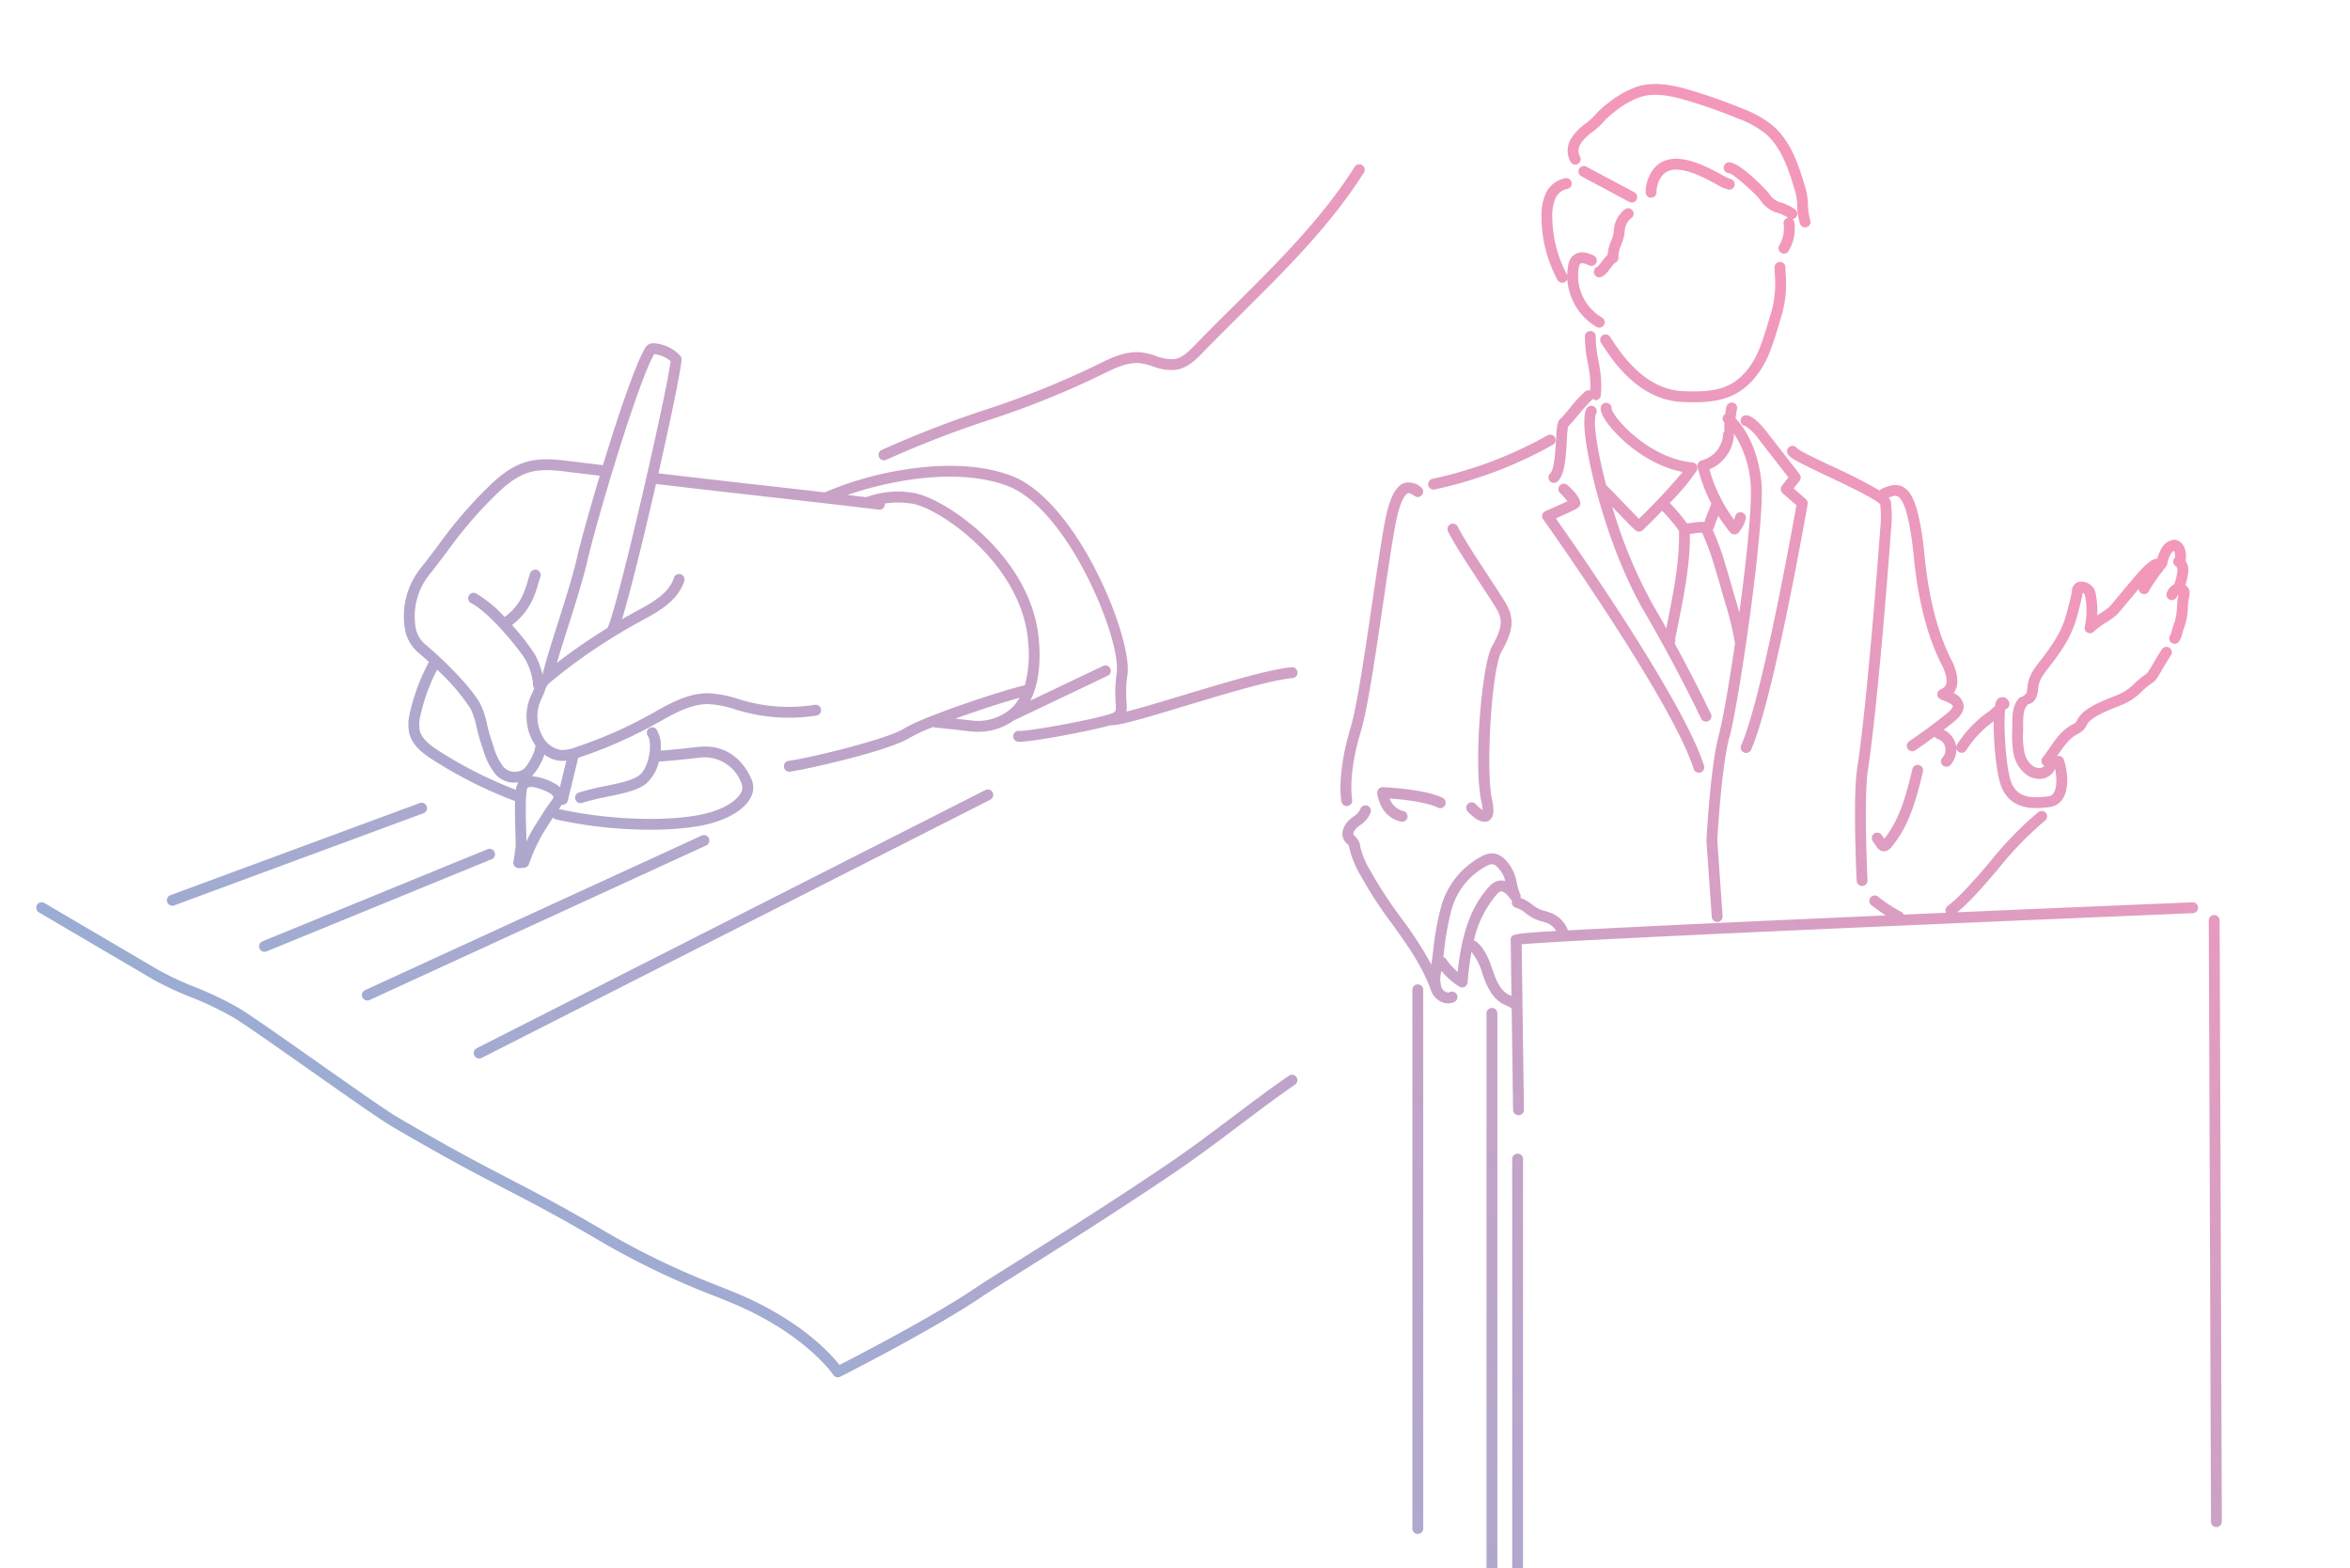 <svg xmlns="http://www.w3.org/2000/svg" width="505" height="337"><defs><clipPath id="b"><path d="M0 0h505v337H0z" transform="translate(100 689)" fill="none"/></clipPath><clipPath id="d"><path fill="url(#a)" d="M0 0h469.655v326.954H0z"/></clipPath><linearGradient id="a" x1=".811" y1=".105" x2=".202" y2=".846" gradientUnits="objectBoundingBox"><stop offset="0" stop-color="#f398bb"/><stop offset="1" stop-color="#7fb3db"/></linearGradient></defs><g transform="translate(-100 -689)" clip-path="url(#b)"><g clip-path="url(#b)"><g clip-path="url(#d)" transform="translate(107.806 707.046)"><path d="M329.767 16.857a4.929 4.929 0 01.093-5.2 12.1 12.1 0 013.222-3.267 15.267 15.267 0 002.054-1.912 16.379 16.379 0 012.478-2.257 21.665 21.665 0 016.572-3.713c3.778-1.11 7.789-.215 11.56.918 3.676 1.1 7.34 2.406 10.89 3.866a24.126 24.126 0 016.287 3.453c4.213 3.483 5.879 9.019 7.218 13.468a14.384 14.384 0 01.587 3.828 12.26 12.26 0 00.491 3.27 1.165 1.165 0 01-.781 1.453 1.148 1.148 0 01-.337.051 1.167 1.167 0 01-1.117-.831 14.373 14.373 0 01-.586-3.828 12.235 12.235 0 00-.491-3.269c-1.248-4.148-2.8-9.309-6.47-12.344a21.8 21.8 0 00-5.688-3.092 115.641 115.641 0 00-10.674-3.79c-3.191-.96-6.876-1.9-10.23-.914A19.171 19.171 0 00339 6.1a14.126 14.126 0 00-2.162 1.974 17.478 17.478 0 01-2.334 2.167 10.154 10.154 0 00-2.637 2.6 2.677 2.677 0 00-.167 2.711 1.167 1.167 0 01-1.936 1.3m-6.134 75.692a1.166 1.166 0 00.175.989c.276.387 27.661 38.854 32.355 53.668a1.166 1.166 0 002.224-.7c-4.391-13.86-27.108-46.432-31.849-53.147 4.639-2.044 4.845-2.309 5.029-2.546 1.179-1.519-2.548-4.632-2.586-4.662a1.153 1.153 0 00-1.612.155 1.179 1.179 0 00.119 1.637 22.657 22.657 0 011.554 1.707c-1.1.53-3.007 1.389-4.75 2.146a1.168 1.168 0 00-.659.758m43.324 51.1a1.165 1.165 0 001.54-.592C373.3 132.241 380.345 92 380.642 90.294a1.165 1.165 0 00-.377-1.075l-2.629-2.319 1.275-1.632a1.165 1.165 0 000-1.434s-4.82-6.2-6.816-8.78c-1.928-2.494-3.473-3.8-4.592-3.867a1.186 1.186 0 00-1.271 1.084 1.137 1.137 0 001.057 1.234 10.905 10.905 0 012.96 2.976c1.581 2.045 4.935 6.359 6.262 8.068l-1.392 1.781a1.166 1.166 0 00.148 1.593l2.962 2.611c-.939 5.3-7.5 41.744-11.867 51.574a1.167 1.167 0 00.593 1.54m-32.223-103a1.168 1.168 0 001.135.9 1.144 1.144 0 00.268-.032c.808-.19 1.428-1 2.145-1.942a9.138 9.138 0 01.942-1.121A1.167 1.167 0 00340 37.3a5.819 5.819 0 01.558-2.662 9.758 9.758 0 00.783-3.079 3.68 3.68 0 011.362-2.7 1.166 1.166 0 10-1.24-1.976 5.962 5.962 0 00-2.447 4.5 7.6 7.6 0 01-.628 2.4 8.5 8.5 0 00-.717 2.92 9.8 9.8 0 00-1.248 1.447 9.08 9.08 0 01-.942 1.121 1.166 1.166 0 00-.751 1.369m68.425 106.582c-1.227 5.037-2.614 10.728-6.042 14.952l-.56-.816a1.167 1.167 0 00-1.925 1.319l.9 1.312a1.961 1.961 0 00.953.8 1.635 1.635 0 00.544.094 2.066 2.066 0 001.575-.851c4-4.678 5.5-10.83 6.821-16.258a1.167 1.167 0 10-2.267-.553m-39.346-6.736c-1.667 6.108-2.516 20.9-2.58 22.056l1.14 16.287a1.166 1.166 0 01-1.082 1.245h-.082a1.166 1.166 0 01-1.159-1.073l-1.145-16.363a1.265 1.265 0 010-.143c.035-.652.871-16.051 2.663-22.618.809-2.962 2.173-10.793 3.476-19.676a67.317 67.317 0 00-2.039-8.465c-.32-1.079-.7-2.354-1.179-4.081-.257-.925-.535-1.839-.847-2.867-.219-.722-.455-1.5-.713-2.374a53.681 53.681 0 00-2.022-5.351c-.087-.2-.149-.348-.177-.418s-.056-.149-.078-.216a9.72 9.72 0 00-1.757.157c-.271.04-.56.083-.881.12.058 6.506-1.282 13.177-2.58 19.64q-.3 1.474-.582 2.925a1.165 1.165 0 01-.133.916c2.746 5.031 5.47 10.314 7.775 15.107a1.167 1.167 0 11-2.1 1.012c-3.555-7.395-8.116-15.97-12.2-22.941-3.937-6.72-7.689-16.182-10.293-25.962-.648-2.433-3.792-14.72-2.074-17.7a1.167 1.167 0 012.02 1.167c-.715 1.239.121 7.513 2.172 15.346.493.439 1.344 1.323 3.068 3.113 1.26 1.31 3 3.118 3.972 4.09a130.713 130.713 0 009.4-10.041c-7.58-1.5-13.552-7.035-16.017-10.291-1.792-2.368-1.626-3.316-1.572-3.628a1.167 1.167 0 012.31.318c.292 1.785 7.78 10.59 17.413 11.565a1.166 1.166 0 01.9 1.727 47.472 47.472 0 01-5.822 6.967 38.825 38.825 0 013.709 4.383c.432-.037.809-.092 1.173-.146a12.063 12.063 0 012.591-.162c.006-.018.015-.04.019-.055a22.7 22.7 0 01.838-2.271c.221-.547.464-1.149.62-1.6A35.421 35.421 0 01357 82.3a1.167 1.167 0 01.872-1.411 6.182 6.182 0 004.606-5.6 1.142 1.142 0 01.339-.769 1.157 1.157 0 01-.078-.372c-.013-.467 0-.935.016-1.4a1.163 1.163 0 01-.077-1.624 1.13 1.13 0 01.242-.181c.072-.529.158-1.056.274-1.577a1.166 1.166 0 012.278.5 17.183 17.183 0 00-.315 1.977c2.973 3.137 4.977 8.027 5.548 13.641.865 8.509-4.767 47.226-6.887 55M353 96.02a38.276 38.276 0 00-3.609-4.3c-2.173 2.226-4 3.989-4.166 4.153a1.167 1.167 0 01-.809.327 1.137 1.137 0 01-.313-.044c-.442-.123-.477-.132-5.359-5.2l-.074-.078a102.265 102.265 0 008.875 21.312 295.261 295.261 0 012.729 4.774c.072-.359.141-.713.214-1.074 1.312-6.59 2.675-13.39 2.512-19.87m12.243 15.053c.275.926.507 1.713.727 2.521 1.589-11.777 2.829-23.762 2.411-27.866a22.847 22.847 0 00-3.609-10.662 1.14 1.14 0 01.035.306 8.537 8.537 0 01-5.268 7.433 33.268 33.268 0 005.285 10.827 4.526 4.526 0 00.251-.728 1.166 1.166 0 112.262.568 6.869 6.869 0 01-1.575 2.939 1.167 1.167 0 01-.863.382h-.03a1.163 1.163 0 01-.872-.428 34.885 34.885 0 01-2.55-3.565c-.282.7-.584 1.453-.689 1.851a5.22 5.22 0 01-.5 1.174c.027.068.071.17.135.318a54.784 54.784 0 012.115 5.61c.256.868.49 1.64.707 2.355.318 1.047.6 1.977.862 2.918.477 1.712.851 2.976 1.168 4.045m11.605-33.165a1.167 1.167 0 00-.5 1.572c.457.884 2.137 1.752 8.56 4.793 3.908 1.851 10.389 4.919 11.342 6.078.026.4.051.7.073.964a21.957 21.957 0 01-.085 4.233c-.391 5.7-2.829 37.636-4.973 51.724-.925 6.078-.123 23.231-.088 23.958a1.166 1.166 0 001.164 1.111h.056a1.168 1.168 0 001.11-1.221c-.009-.176-.827-17.646.064-23.5 2.155-14.166 4.6-46.2 4.994-51.915a23.689 23.689 0 00.082-4.587 49.423 49.423 0 01-.081-1.1 1.933 1.933 0 00-.516-1.12c.893-.369 1.518-.53 2-.247 1.026.6 2.452 3.347 3.409 13.022.939 9.5 3 17.371 6.131 23.4a3.158 3.158 0 00.165.3c.025.086.078.229.152.415.972 2.459.781 3.7-.659 4.282a1.166 1.166 0 00-.141 2.094 5.679 5.679 0 00.748.323c1.27.487 1.939.889 1.988 1.194.026.162-.189.683-1.187 1.5a115.375 115.375 0 01-8.187 6.063 1.166 1.166 0 001.288 1.945c.027-.018 1.792-1.191 4.157-2.935a1.153 1.153 0 00.62.461 2.457 2.457 0 011.08 4.032 1.167 1.167 0 001.7 1.6 4.894 4.894 0 001.268-3.614 1.163 1.163 0 002.134.449 22.489 22.489 0 015.767-6.134l.14-.1a63.357 63.357 0 00.1 3.959c.2 3.745.757 8.473 1.722 10.515 1.642 3.47 4.68 4.178 7.29 4.178a23.91 23.91 0 002.883-.217 3.843 3.843 0 002.858-1.8c1.443-2.257 1.023-5.932.225-8.393a1.168 1.168 0 00-1.465-.751l.259-.372c1.2-1.741 2.33-3.386 4.077-4.344l.081-.044a4.8 4.8 0 001.368-.991 4.753 4.753 0 00.628-.953c.047-.088.095-.176.145-.262.843-1.439 4.193-2.785 6.408-3.675.575-.231 1.1-.442 1.539-.635a12.677 12.677 0 003.7-2.608 16.771 16.771 0 012.385-1.931c.582-.375 1.114-1.253 2.164-3.044.535-.912 1.141-1.946 1.753-2.854a1.167 1.167 0 00-1.935-1.3c-.652.969-1.278 2.037-1.83 2.977a23.548 23.548 0 01-1.414 2.263 18.926 18.926 0 00-2.706 2.179 10.472 10.472 0 01-3.05 2.186c-.418.183-.921.385-1.471.606-2.809 1.129-6.3 2.533-7.55 4.659-.065.109-.125.22-.185.332a1.766 1.766 0 01-1.064 1.008l-.084.046c-2.232 1.225-3.575 3.178-4.876 5.067-.463.673-.942 1.369-1.452 2.016a1.166 1.166 0 00.194 1.638 1.061 1.061 0 00.191.1 1.338 1.338 0 01-.682.448 2.327 2.327 0 01-1.883-.476 5.037 5.037 0 01-1.748-2.973 17.584 17.584 0 01-.264-4.069l.027-2.352c.016-1.392.1-2.813.883-3.561a1.13 1.13 0 00.18-.257 1.149 1.149 0 00.381-.073c1.5-.589 1.669-2.2 1.785-3.271.016-.149.032-.3.051-.436.2-1.53 1.252-2.865 2.363-4.279.291-.371.581-.74.856-1.113 2.717-3.682 4.289-6.344 5.344-10.676.049-.2.121-.477.2-.795a31.562 31.562 0 00.744-3.286 1.179 1.179 0 01.384.277 1.767 1.767 0 01.147.495 15.981 15.981 0 01-.088 6.524 1.219 1.219 0 00-.021.176 1.162 1.162 0 00.051.421c.008.024.012.05.022.075a1.044 1.044 0 00.051.1c.017.033.031.068.051.1a1.125 1.125 0 00.138.177c.006.007.014.012.02.018a1.125 1.125 0 00.156.135l.012.005a1.18 1.18 0 00.272.133c.025.009.049.018.075.025s.035.014.054.019a1.168 1.168 0 00.247.027h.008c.015 0 .029 0 .044-.005a1.157 1.157 0 00.2-.023c.027-.006.053-.015.079-.023a1.147 1.147 0 00.162-.06.917.917 0 00.082-.042 1.135 1.135 0 00.145-.1.783.783 0 00.064-.05 1.17 1.17 0 00.177-.2 15.412 15.412 0 012.427-1.772 14 14 0 002.551-1.894c1.007-1.151 2.035-2.392 3.03-3.592.469-.566.979-1.18 1.5-1.794a1.18 1.18 0 00.867 1.1 1.256 1.256 0 00.3.037 1.12 1.12 0 001.1-.851 55.359 55.359 0 013.635-5.106 1.163 1.163 0 00.252-.67 7.562 7.562 0 01.76-2.054 2.368 2.368 0 01.615-.626l.056.05.034.022a3 3 0 01.213 1.329 1.159 1.159 0 00.19 1.92 2.256 2.256 0 01.313.57 10.657 10.657 0 01-.7 3.29 3.455 3.455 0 00-1.572 1.75 1.166 1.166 0 102.11 1 2.111 2.111 0 01.27-.445c.032 0 .063-.011.095-.013-.009.034-.015.065-.023.1-.046.192-.093.4-.133.654-.066.437-.1.986-.146 1.621a13.523 13.523 0 01-.489 3.379 17.138 17.138 0 00-.6 1.812c-.113.391-.268.927-.307 1.012a1.166 1.166 0 101.76 1.53 5.089 5.089 0 00.788-1.893 15.2 15.2 0 01.512-1.56 14.182 14.182 0 00.665-4.124c.038-.559.074-1.087.125-1.428.028-.183.064-.329.1-.466a4.627 4.627 0 00.156-1.165 2 2 0 00-.92-1.57c.433-1.383.855-3.25.523-4.21a5.3 5.3 0 00-.467-.957c.182-.984.106-3-.9-3.86l-.069-.06a2.25 2.25 0 00-1.491-.676h-.009a3.633 3.633 0 00-2.663 1.755 10.33 10.33 0 00-.96 2.313c-1.586.012-3.572 2.313-7.286 6.795-.984 1.189-2 2.418-2.989 3.546a15.756 15.756 0 01-2.068 1.474q-.3.194-.568.372a18.291 18.291 0 00-.3-4.54 3.4 3.4 0 00-.6-1.486 3.216 3.216 0 00-3.125-1.155 1.99 1.99 0 00-1.394 1.9 28.323 28.323 0 01-.7 3.127c-.086.331-.162.62-.213.83-.967 3.97-2.368 6.336-4.955 9.841-.261.355-.537.705-.814 1.058-1.255 1.6-2.552 3.251-2.841 5.412-.021.159-.039.325-.057.494-.042.383-.138 1.28-.32 1.351a2.417 2.417 0 01-1.315.811c-1.563 1.489-1.59 3.827-1.606 5.223l-.029 2.353a19.341 19.341 0 00.323 4.618 7.343 7.343 0 002.65 4.339 4.9 4.9 0 002.862.976 3.961 3.961 0 00.981-.121 3.647 3.647 0 002.4-2.053c.407 1.9.433 4.03-.3 5.171a1.516 1.516 0 01-1.17.739c-3.26.392-6.308.484-7.787-2.641-1.334-2.821-1.89-13.027-1.45-16.062a1.165 1.165 0 00.727-1.75 1.465 1.465 0 00-1.988-.7c-.293.159-.722.4-.986 1.858a1.152 1.152 0 00-.447.325 5.843 5.843 0 01-1.095.918l-.2.144a24.857 24.857 0 00-6.371 6.777 1.156 1.156 0 00-.176.59 4.443 4.443 0 00-.124-.693 4.9 4.9 0 00-2.551-3.066 99.749 99.749 0 002.237-1.774c1.548-1.267 2.207-2.47 2.012-3.676a3.558 3.558 0 00-2.138-2.434c.9-1.146 1.239-2.988.068-5.946-.037-.1-.068-.17-.082-.211a4.229 4.229 0 00-.333-.723c-2.991-5.769-4.97-13.36-5.88-22.56-1.124-11.36-2.932-13.86-4.554-14.807-1.654-.967-3.345-.223-4.7.375a1.161 1.161 0 00-.433.337 113.091 113.091 0 00-10.189-5.191c-3.082-1.459-6.907-3.27-7.552-3.869a1.167 1.167 0 00-1.505-.388M332.9 66.018a26.525 26.525 0 00-3.334 3.611c-.8.941-1.788 2.112-2.073 2.352-.672.566-.763 1.606-.926 4.531-.123 2.211-.353 6.327-1.257 7.2a1.166 1.166 0 001.619 1.68c1.449-1.4 1.739-4.646 1.968-8.749a24.7 24.7 0 01.269-3.031c.437-.42 1.14-1.246 2.18-2.475a39.848 39.848 0 012.854-3.181.418.418 0 01.731 0h.109a1.167 1.167 0 001.16-1.056 22.311 22.311 0 00-.03-4.407c-.114-1.079-.308-2.147-.5-3.18a23.654 23.654 0 01-.554-5.026 1.166 1.166 0 00-2.331-.082 25.772 25.772 0 00.589 5.525c.188 1.037.365 2.016.471 3.01a20.009 20.009 0 01.081 3.151 1.163 1.163 0 00-1.03.129m45.321-37.463a1.166 1.166 0 00-.274-1.627 11.146 11.146 0 00-2.876-1.414 4.231 4.231 0 01-2.626-1.827c-.481-.767-6.531-7.059-8.77-6.858a1.166 1.166 0 00.1 2.328c1.231.335 6.116 4.869 6.688 5.769a6.433 6.433 0 003.8 2.781 9.3 9.3 0 012.2 1.043 1.166 1.166 0 00-.977 1.316 7.177 7.177 0 01-.931 4.626 1.166 1.166 0 102 1.2 9.421 9.421 0 001.239-6.155 1.16 1.16 0 00-.388-.706 1.154 1.154 0 00.809-.474M347.8 17.951a8.256 8.256 0 00-1.967 5.241 1.165 1.165 0 001.083 1.243h.082a1.167 1.167 0 001.163-1.086 6.058 6.058 0 011.355-3.82c2.584-2.8 8.381.32 11.5 2a9.089 9.089 0 002.623 1.175 1.181 1.181 0 001.321-1.009 1.15 1.15 0 00-.993-1.3 16.388 16.388 0 01-1.844-.92c-3.672-1.979-10.505-5.663-14.318-1.526m-11.55 37.695c.117.172.254.382.412.621 2.11 3.207 7.715 11.724 17.151 12.074.8.03 1.6.05 2.377.05 5.991 0 11.258-1.2 15.254-8.477 1.351-2.462 2.643-6.893 3.585-10.13l.2-.673a24.944 24.944 0 00.684-8.4c-.021-.474-.041-.921-.049-1.335a1.166 1.166 0 00-2.332.047c.008.432.029.9.05 1.39a23 23 0 01-.592 7.641l-.2.675c-.861 2.956-2.163 7.422-3.39 9.66-3.892 7.089-8.878 7.463-15.5 7.218-8.236-.3-13.361-8.093-15.29-11.025a41.67 41.67 0 00-.435-.654 1.166 1.166 0 00-1.926 1.315m6.588-30.171a1.166 1.166 0 00.551-2.2l-10.309-5.514a1.167 1.167 0 00-1.1 2.058l10.309 5.513a1.157 1.157 0 00.549.138m-14.93 17.252a1.154 1.154 0 001.088-.762 12.829 12.829 0 006.295 10.26 1.166 1.166 0 101.148-2.031 10.393 10.393 0 01-4.96-10.809 1.818 1.818 0 01.254-.715.826.826 0 01.639-.136 4.8 4.8 0 011.312.459 1.166 1.166 0 10.965-2.124 6.722 6.722 0 00-2-.652 3.089 3.089 0 00-2.6.846 3.6 3.6 0 00-.851 1.868 11.67 11.67 0 00-.215 2.178 1.057 1.057 0 00-.042-.1 26.54 26.54 0 01-3.17-12.407 9.362 9.362 0 01.657-3.962 3.484 3.484 0 012.508-2.072 1.167 1.167 0 00-.285-2.316 5.772 5.772 0 00-4.333 3.393 11.476 11.476 0 00-.879 4.97 28.887 28.887 0 003.449 13.5 1.166 1.166 0 001.028.613m-9.6 187.127a1.166 1.166 0 00-1.166 1.166v94.777a1.166 1.166 0 002.333 0V231.01a1.166 1.166 0 00-1.166-1.166M300.251 87.16a1.158 1.158 0 00.246-.026 90.6 90.6 0 0025.413-9.613 1.167 1.167 0 00-1.143-2.034 88.259 88.259 0 01-24.759 9.367 1.167 1.167 0 00.243 2.307m-3.38 106.316a1.166 1.166 0 00-1.166 1.166v115.768a1.166 1.166 0 002.333 0V194.643a1.166 1.166 0 00-1.166-1.166M269.2 213.092c-3.545 2.409-7.506 5.393-11.7 8.553-4.661 3.511-9.48 7.142-14.188 10.33C230.87 240.4 218.6 248.1 210.475 253.2c-4.164 2.614-7.173 4.5-8.776 5.587-9.025 6.1-25.182 14.459-29.111 16.469-1.943-2.481-8.578-9.854-22.585-15.61-1.192-.49-2.375-.96-3.581-1.44a166.482 166.482 0 01-25.447-12.377c-8.362-4.862-13.609-7.591-19.165-10.479-6.267-3.258-12.746-6.627-24.29-13.393-2.377-1.393-10.041-6.785-17.452-12s-14.408-10.134-16.643-11.445a74.068 74.068 0 00-9.526-4.533 61.94 61.94 0 01-7.749-3.644c-14.568-8.553-24.395-14.329-24.395-14.329a1.166 1.166 0 10-1.182 2.01s9.826 5.778 24.4 14.331a63.714 63.714 0 008.034 3.786 72.4 72.4 0 019.241 4.392c2.151 1.262 9.435 6.386 16.48 11.34 7.45 5.24 15.154 10.659 17.615 12.1 11.594 6.8 18.1 10.179 24.393 13.451 5.53 2.875 10.754 5.591 19.068 10.426a168.6 168.6 0 0025.757 12.528c1.2.476 2.372.943 3.557 1.43 16.016 6.582 22.088 15.5 22.147 15.584a1.166 1.166 0 001.5.4c.2-.1 19.847-10.036 30.244-17.066 1.57-1.061 4.721-3.04 8.709-5.544 8.136-5.107 20.43-12.826 32.9-21.273 4.757-3.222 9.6-6.87 14.283-10.4 4.17-3.142 8.108-6.11 11.606-8.486a1.167 1.167 0 00-1.311-1.93m199.984-33.351a1.184 1.184 0 00-1.17-1.162 1.167 1.167 0 00-1.163 1.171l.474 129.192a1.166 1.166 0 001.166 1.163 1.167 1.167 0 001.163-1.171zm-439.95-3.157a1.169 1.169 0 00.4-.072l53.566-19.8a1.166 1.166 0 10-.809-2.188l-53.566 19.8a1.166 1.166 0 00.4 2.26m435.319.391a1.166 1.166 0 01-1.117 1.213c-37.665 1.554-133.843 5.659-144.234 6.694l.488 35.537a1.167 1.167 0 01-1.151 1.183h-.016a1.166 1.166 0 01-1.166-1.151l-.3-21.734a3 3 0 00-1.089-.655 11.763 11.763 0 01-.716-.339c-2.367-1.251-3.526-3.807-4.346-6.143l-.149-.427a12.743 12.743 0 00-2.337-4.628c-.408 2.2-.656 4.418-.837 6.55a1.166 1.166 0 01-1.785.889 16.315 16.315 0 01-3.848-3.389l-.035.218a6.342 6.342 0 00.062 3.372l.008.019a1.9 1.9 0 001.039.979.857.857 0 00.69 0 1.166 1.166 0 011.044 2.086 3.031 3.031 0 01-1.36.317 3.43 3.43 0 01-1.166-.21 4.22 4.22 0 01-2.384-2.24c-.01-.023-.016-.045-.026-.068 0-.005 0-.009-.006-.013-1.935-5.5-5.089-9.873-8.427-14.5a91.527 91.527 0 01-6.487-9.883l-.264-.486a20.543 20.543 0 01-2.354-5.554l-.044-.214a2.441 2.441 0 00-.261-.842 1.958 1.958 0 00-.232-.229 3.942 3.942 0 01-.53-.56c-1.148-1.544-.28-3.588 1.171-4.809.216-.182.445-.358.675-.535a3.828 3.828 0 001.462-1.567 1.166 1.166 0 012.238.659 5.59 5.59 0 01-2.278 2.757c-.2.156-.4.31-.595.47-.626.526-1.023 1.334-.8 1.631a1.741 1.741 0 00.234.232 3.414 3.414 0 011.2 2.332l.04.192a18.552 18.552 0 002.118 4.917l.268.491a89.884 89.884 0 006.328 9.632 83 83 0 016.515 10.057c.135-.93.262-1.912.393-2.937a62.328 62.328 0 011.729-9.6 17.564 17.564 0 018.829-10.791 4.714 4.714 0 012.114-.562c2.016.026 3.318 1.862 3.943 2.744a9.779 9.779 0 011.364 3.641 10.885 10.885 0 00.7 2.313 1.161 1.161 0 01.068.848 9.539 9.539 0 012.512 1.433 9.381 9.381 0 001.627 1.03 9.121 9.121 0 001.187.394 11.409 11.409 0 011.444.484 6.431 6.431 0 013.3 3.278 1.149 1.149 0 01.091.384c3.051-.163 6.864-.355 11.67-.6 12.07-.607 28.881-1.388 49.969-2.322l6.7-.3a48.906 48.906 0 01-3.063-2.188 1.166 1.166 0 111.417-1.853 30.538 30.538 0 004.924 3.248 1.159 1.159 0 01.572.624l9.131-.4a1.165 1.165 0 01.334-1.459 25.787 25.787 0 002.458-2.148c2.352-2.3 4.544-4.876 6.663-7.368a74.84 74.84 0 0110.373-10.666 1.167 1.167 0 011.443 1.834 73.079 73.079 0 00-10.039 10.344c-2.154 2.533-4.381 5.152-6.81 7.526-.717.7-1.39 1.3-2.039 1.835 27.36-1.183 50.254-2.129 50.542-2.141a1.169 1.169 0 011.213 1.117m-152.422-4.385a4.242 4.242 0 011.655-1.234 2.969 2.969 0 011.886-.062 5.676 5.676 0 00-.77-1.869c-.644-.909-1.341-1.751-2.07-1.761a3.006 3.006 0 00-1.08.336 15.2 15.2 0 00-7.6 9.361 60.728 60.728 0 00-1.647 9.226l-.131 1.018a1.164 1.164 0 01.6.453 13.939 13.939 0 002.478 2.762c.676-6.39 2.155-13.255 6.676-18.23m14.5 9.426a4.069 4.069 0 00-1.853-1.656 9.5 9.5 0 00-1.156-.38 11.038 11.038 0 01-1.495-.506 11.22 11.22 0 01-2.054-1.278 6.584 6.584 0 00-2.1-1.188 1.165 1.165 0 01-.846-1.416c.008-.033.023-.061.033-.092a1.146 1.146 0 01-.293-.279c-.891-1.245-1.743-1.872-2.281-1.674a2.293 2.293 0 00-.732.614 22.66 22.66 0 00-4.914 9.945 1.158 1.158 0 01.592.26c1.876 1.579 2.7 3.939 3.425 6.021l.148.421c.7 2.005 1.584 3.982 3.235 4.854.186.1.381.184.575.271l.1.047-.163-11.93a1.131 1.131 0 01.024-.439c.213-.84.281-1.061 9.749-1.594m-13.808 16.54a1.166 1.166 0 00-1.166 1.166v126.078a1.166 1.166 0 002.333 0V199.709a1.167 1.167 0 00-1.166-1.166m-31.188-43.388a1.165 1.165 0 001.147-1.384c-.04-.213-.959-5.323 1.891-14.726 1.442-4.76 3.23-16.957 4.808-27.717 1.232-8.408 2.4-16.35 3.171-19.226.935-3.479 1.847-4.057 2.1-4.152.39-.145 1 .271 1.481.606a1.167 1.167 0 001.322-1.923 3.9 3.9 0 00-3.61-.872c-1.52.56-2.648 2.383-3.551 5.736-.809 3.008-1.93 10.648-3.226 19.493-1.566 10.679-3.34 22.784-4.732 27.379-2.407 7.942-2.358 13.693-1.95 15.839a1.166 1.166 0 001.145.948m21.133-.213a1.165 1.165 0 00-.542-1.558c-3.988-1.931-12.477-2.261-12.836-2.274a1.154 1.154 0 00-.89.363 1.167 1.167 0 00-.315.907c.019.208.515 5.11 5.108 6.129a1.13 1.13 0 00.253.028 1.166 1.166 0 00.252-2.3 4.111 4.111 0 01-2.943-2.7c2.586.182 7.747.691 10.355 1.953a1.165 1.165 0 001.558-.542m13.032-43.387c-.6-1.033-1.858-2.942-3.309-5.152-2.6-3.959-5.834-8.885-7-11.284a1.166 1.166 0 00-2.1 1.019c1.23 2.536 4.512 7.532 7.148 11.546 1.434 2.183 2.672 4.069 3.248 5.051 1.27 2.166 1.457 3.921-.912 8.033-2.231 3.87-4.057 25.539-2.309 33.472a9.075 9.075 0 01.252 1.763 8.677 8.677 0 01-1.508-1.288 1.167 1.167 0 00-1.711 1.587c.84.905 2.3 2.235 3.636 2.234a1.778 1.778 0 00.837-.2c1.418-.742 1.157-2.846.771-4.6-1.432-6.492-.032-28.191 2.051-31.805 2.557-4.438 2.794-7.153.9-10.378M182.154 80.864a1.176 1.176 0 00.486-.106 225.512 225.512 0 0121.811-8.464 191.631 191.631 0 0024.934-10.05c2.3-1.142 5.154-2.561 7.883-2.238a15.153 15.153 0 012.7.68 10.521 10.521 0 005.155.707c2.4-.443 4.192-2.29 5.5-3.638 2.751-2.842 5.635-5.7 8.424-8.47 9.4-9.321 19.112-18.958 26.233-30.237a1.167 1.167 0 10-1.974-1.246c-6.979 11.055-16.6 20.6-25.9 29.827-2.8 2.775-5.69 5.645-8.457 8.5-1.408 1.455-2.7 2.682-4.243 2.967a8.691 8.691 0 01-4.031-.638 17.148 17.148 0 00-3.128-.771c-3.417-.4-6.623 1.187-9.2 2.466a189.878 189.878 0 01-24.657 9.933 227.382 227.382 0 00-22.022 8.549 1.166 1.166 0 00.486 2.226M95.166 209.407a1.168 1.168 0 00.527-.126l109.33-55.493a1.167 1.167 0 00-1.055-2.081L94.638 207.2a1.166 1.166 0 00.529 2.207m-16.03-92.766a16.534 16.534 0 013.333-12.452c1.409-1.763 2.691-3.468 3.931-5.117a95.9 95.9 0 018.575-10.33l.376-.381c2.905-2.951 5.91-6 10.008-7.169 3.139-.894 6.437-.493 9.346-.139l7.056.858c3.19-10.473 6.938-21.646 9.168-25.343a1.885 1.885 0 011.683-.847 8.238 8.238 0 015.827 2.766 1.176 1.176 0 01.21.618c.062 1.423-2.205 12.4-4.96 24.552 7.543.91 15.487 1.8 23.185 2.672 4.153.467 8.377.943 12.573 1.425a71.132 71.132 0 0117.029-4.873c6.3-1.01 15.431-1.6 23.115 1.334 14.136 5.4 26.024 34.84 24.882 42.719a26.122 26.122 0 00-.2 5.862 10.24 10.24 0 01-.013 2.068c3.154-.8 7.862-2.219 11.933-3.449 8.729-2.637 18.623-5.625 23.552-6.079a1.166 1.166 0 01.214 2.323c-4.694.432-14.468 3.385-23.091 5.99-8.854 2.673-13.883 4.162-15.936 4.162-.053 0-.089-.009-.138-.01-3.906 1.131-16.411 3.543-19.487 3.543a3.329 3.329 0 01-.4-.019 1.167 1.167 0 01.292-2.315c1.424.176 14.616-2.145 19.119-3.5 1.751-.527 1.751-.527 1.626-2.57a28.511 28.511 0 01.218-6.34c1.045-7.215-10.428-35.251-23.406-40.205-10.847-4.142-25.911-1.066-34.446 1.924 1.326.155 2.648.31 3.956.467.122-.032.332-.1.512-.157a19.8 19.8 0 019.786-.746c6.34.974 25.44 13.424 26.9 31.808.422 5.3-.208 9.585-1.862 12.81l15.578-7.417a1.167 1.167 0 111 2.106l-20.151 9.595a13.194 13.194 0 01-7.812 2.414 13.546 13.546 0 01-1.546-.085 831.126 831.126 0 00-7.541-.841 1.157 1.157 0 01-.374-.11 35.561 35.561 0 00-5.033 2.314c-4.25 2.7-21.451 6.682-25.749 7.285a1.166 1.166 0 11-.324-2.31c4.858-.683 21.235-4.663 24.822-6.944 3.961-2.518 21.105-8.222 25.95-9.3a25.5 25.5 0 00.715-9.337c-1.338-16.888-19.238-28.809-24.926-29.683a18.783 18.783 0 00-5.885-.036 1.13 1.13 0 01.007.3 1.167 1.167 0 01-1.156 1.026 1.092 1.092 0 01-.142-.009c-7.907-.961-16.3-1.907-24.423-2.821-7.786-.876-15.821-1.781-23.446-2.7-2.6 11.364-5.527 23.28-7.307 29.075.93-.54 1.826-1.047 2.663-1.5l.312-.17c3.5-1.9 7.114-3.863 8.188-7.274a1.167 1.167 0 012.225.7c-1.358 4.309-5.578 6.6-9.3 8.623l-.31.168a120.716 120.716 0 00-19.038 12.861 3.365 3.365 0 00-1.289 1.857 13.364 13.364 0 01-.738 1.771 8.8 8.8 0 00.219 8.143 5.52 5.52 0 003.929 2.907 8.264 8.264 0 003.208-.6 93.758 93.758 0 0015.8-6.918l1.051-.591c3.584-2.005 7.289-4.078 11.515-4.078h.042a23.612 23.612 0 016.536 1.25c.622.182 1.245.364 1.869.528a35.356 35.356 0 0014.587.7 1.166 1.166 0 01.376 2.3 37.725 37.725 0 01-15.557-.749 76.2 76.2 0 01-1.93-.545 21.542 21.542 0 00-5.889-1.155h-.029c-3.618 0-7.054 1.923-10.377 3.781l-1.059.589a96.112 96.112 0 01-16.193 7.092l-.217.068-2.246 9.219a1.167 1.167 0 01-1.133.89 1.088 1.088 0 01-.141-.017l-.645.919c9.852 2.218 21.8 2.766 29.744 1.36 5.447-.964 8.39-3.087 9.328-4.753a2.169 2.169 0 00.243-1.9 8.466 8.466 0 00-9.263-5.718c-4.427.525-7.246.739-8.574.823a8.836 8.836 0 01-2.851 4.841c-1.863 1.4-4.886 2.021-8.086 2.683a53.232 53.232 0 00-5.529 1.345 1.166 1.166 0 01-.719-2.219 54.852 54.852 0 015.777-1.411c2.938-.607 5.712-1.18 7.158-2.264 2.237-1.679 2.916-6.991 1.885-8.5a1.166 1.166 0 111.925-1.316 7.366 7.366 0 01.829 4.477c1.461-.1 4.092-.322 7.911-.774 7.921-.938 10.966 5.266 11.713 7.19a4.447 4.447 0 01-.384 3.885c-1.553 2.759-5.648 4.966-10.954 5.905a62.027 62.027 0 01-10.543.8 94.862 94.862 0 01-20.193-2.2 1.156 1.156 0 01-.676-.447l-1.905 3.02a37.173 37.173 0 00-3.246 6.986 1.167 1.167 0 01-1 .795l-1.1.1h-.107a1.166 1.166 0 01-1.15-1.362c0-.02.355-2.088.474-3.291.031-.315-.008-1.641-.045-2.924-.076-2.584-.131-4.959-.075-6.833a93.141 93.141 0 01-17.72-8.894c-2.218-1.429-4.359-3.1-5.008-5.662a9.567 9.567 0 01.073-4.148 42.989 42.989 0 014.147-11.194q-1.008-.919-2.09-1.847a8.479 8.479 0 01-3.134-5.722m132.141 15.267c-3.216.884-8.815 2.685-13.827 4.49 1.042.117 2.228.251 3.5.4a10.92 10.92 0 008.614-2.658 9.987 9.987 0 001.716-2.23m-107.703 18.173a5.964 5.964 0 01-.845.062 5.392 5.392 0 01-4.066-1.791 15 15 0 01-2.7-5.445c-.11-.324-.218-.648-.33-.968a37.78 37.78 0 01-1.037-3.707A16.45 16.45 0 0093.3 134.2a45.05 45.05 0 00-7.174-8.343 41.146 41.146 0 00-3.617 9.983 7.391 7.391 0 00-.1 3.134c.451 1.776 2.2 3.1 4.012 4.275a90.805 90.805 0 0016.641 8.429 5.614 5.614 0 01.227-1 3.037 3.037 0 01.3-.613m7.55 3.312c-.015-.232-.15-.665-.86-1.025-2.455-1.242-3.942-1.438-4.515-1.208a.444.444 0 00-.278.31c-.445 1.26-.289 6.568-.206 9.419.023.776.041 1.4.05 1.888a30.978 30.978 0 011.82-3.375l2.044-3.239zm-4.646-4.63a12.205 12.205 0 014.839 1.524 4.269 4.269 0 011.176.858l1.392-5.729a7 7 0 01-.811.054c-.189 0-.38-.008-.572-.025a6.636 6.636 0 01-3.324-1.322 13.534 13.534 0 01-2.7 4.637m11.949-46.377c-.9 3.973-2.588 9.287-4.222 14.427-.876 2.752-1.719 5.407-2.351 7.592a125.772 125.772 0 0110.9-7.512c2.526-5.8 12.993-51.843 13.532-57.32a6.611 6.611 0 00-3.513-1.512h-.016c-3.81 6.75-12.638 36.841-14.33 44.325M81.429 116.2a6.21 6.21 0 002.358 4.386c5.168 4.418 9.917 9.55 11.548 12.478a18.273 18.273 0 011.537 4.6 35.822 35.822 0 00.971 3.484c.115.33.227.663.339 1a13.085 13.085 0 002.236 4.638 3.359 3.359 0 004.335.405c.67-.467 2.565-3.641 2.487-5.1a9.633 9.633 0 01-.469-.728 11.035 11.035 0 01-.278-10.354 10.441 10.441 0 00.5-1.153 1.155 1.155 0 01-.237-.661 13.159 13.159 0 00-1.709-5.577c-.8-1.472-7.45-9.966-11.638-12.075a1.167 1.167 0 011.049-2.084 25.937 25.937 0 016.173 5.07 11.493 11.493 0 003.907-4.744 18.611 18.611 0 001.062-2.985c.164-.556.328-1.113.515-1.659a1.166 1.166 0 012.208.754c-.176.516-.33 1.04-.485 1.565a20.728 20.728 0 01-1.207 3.357 14.166 14.166 0 01-4.4 5.447 51.6 51.6 0 014.87 6.243 17.806 17.806 0 011.69 4.415c.565-2.516 1.845-6.551 3.206-10.831 1.544-4.855 3.295-10.359 4.17-14.234.63-2.785 2.569-9.861 4.914-17.678l-6.652-.809c-2.821-.343-5.739-.7-8.425.067-3.507 1-6.292 3.827-8.984 6.561l-.378.383a94.117 94.117 0 00-8.371 10.094c-1.25 1.662-2.543 3.382-3.973 5.172a14.245 14.245 0 00-2.869 10.553m17.055 48.87a1.167 1.167 0 00-1.522-.638L48.6 184.231a1.166 1.166 0 10.884 2.159l48.358-19.8a1.166 1.166 0 00.638-1.521M71.136 196.94a1.165 1.165 0 00.486-.107l72.359-33.217a1.167 1.167 0 00-.974-2.12l-72.358 33.217a1.167 1.167 0 00.488 2.227" fill="url(#a)"/></g></g></g></svg>